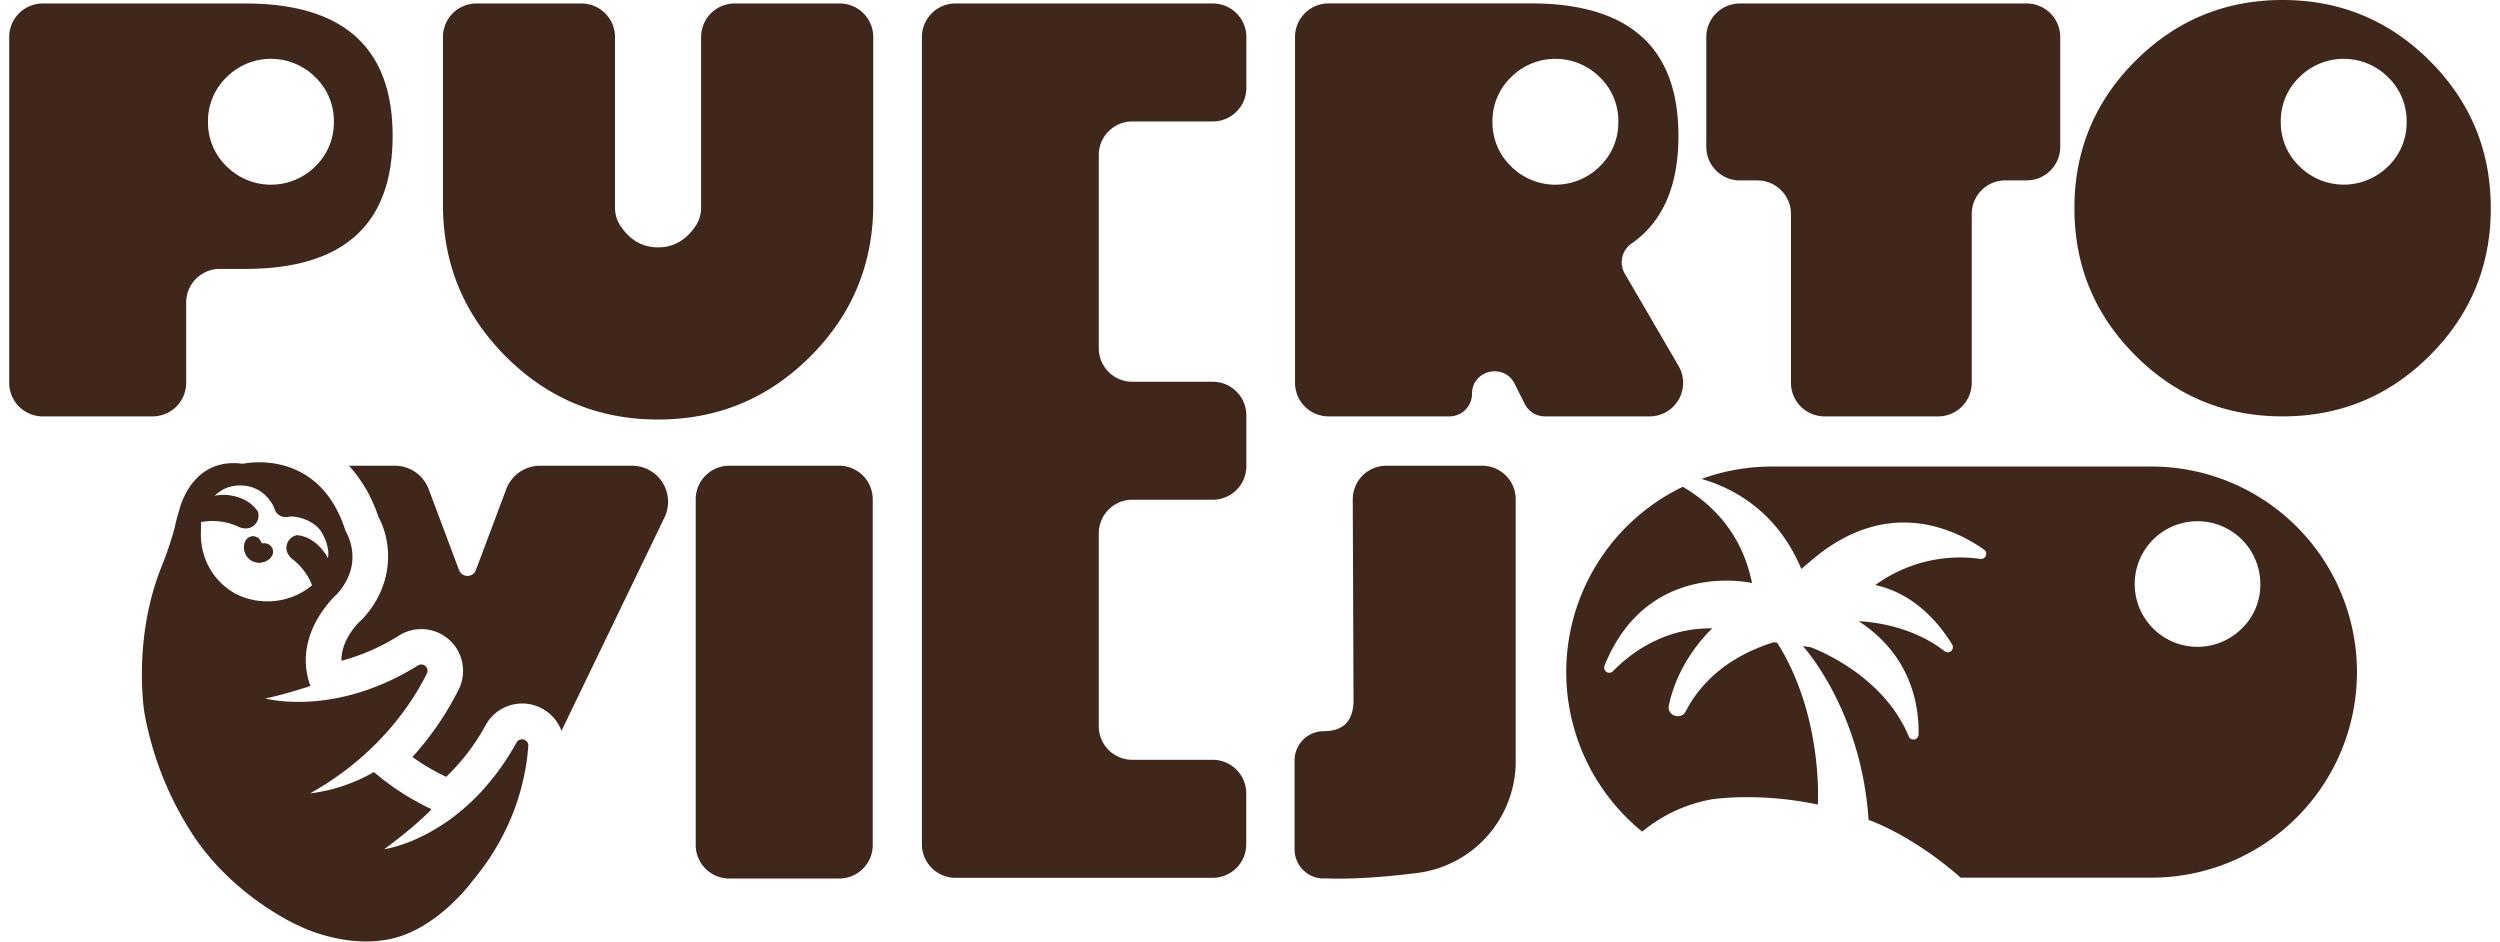 <svg xmlns="http://www.w3.org/2000/svg" id="Capa_1" data-name="Capa 1" viewBox="0 0 1021.58 384.75"><defs><style>.cls-1{fill:#40271b;}</style></defs><path class="cls-1" d="M286.49,84.78V15.13A13.71,13.71,0,0,1,300.2,1.42h42.92a13.71,13.71,0,0,1,13.72,13.71V83.49q0,36.47-25.74,62.2t-62.2,25.74q-36.46,0-62.2-25.74T181,83.49V15.13A13.71,13.71,0,0,1,194.68,1.42H237.6a13.71,13.71,0,0,1,13.71,13.71V84.78a13.46,13.46,0,0,0,2.21,7.5q5.89,8.81,15.38,8.8t15.38-8.79A13.47,13.47,0,0,0,286.49,84.78Z"></path><path class="cls-1" d="M509.3,15.13V35.91a13.71,13.71,0,0,1-13.71,13.72H462.75A13.71,13.71,0,0,0,449,63.34v79A13.71,13.71,0,0,0,462.75,156h32.84a13.71,13.71,0,0,1,13.71,13.71v20.79a13.71,13.71,0,0,1-13.71,13.71H462.75A13.71,13.71,0,0,0,449,217.93v78.83a13.71,13.71,0,0,0,13.71,13.72h32.84a13.71,13.71,0,0,1,13.71,13.71V345a13.71,13.71,0,0,1-13.71,13.71H390.44A13.71,13.71,0,0,1,376.72,345V15.13A13.71,13.71,0,0,1,390.44,1.42H495.59A13.71,13.71,0,0,1,509.3,15.13Z"></path><path class="cls-1" d="M805.72,87.44v69A13.71,13.71,0,0,1,792,170.15H745.55a13.71,13.71,0,0,1-13.71-13.71v-69a13.71,13.71,0,0,0-13.71-13.71H711A13.71,13.71,0,0,1,697.25,60V15.13A13.71,13.71,0,0,1,711,1.42H828.17a13.71,13.71,0,0,1,13.71,13.71V60a13.71,13.71,0,0,1-13.71,13.71h-8.74A13.71,13.71,0,0,0,805.72,87.44Z"></path><path class="cls-1" d="M356.63,204V345.33A13.71,13.71,0,0,1,342.92,359H298a13.71,13.71,0,0,1-13.71-13.71V204A13.71,13.71,0,0,1,298,190.31h44.89A13.71,13.71,0,0,1,356.63,204Z"></path><path class="cls-1" d="M553.09,286.73l-.31-82.66a13.71,13.71,0,0,1,13.71-13.76h39.17A13.71,13.71,0,0,1,619.37,204v107.2A46,46,0,0,1,579,356.74q-22.47,2.83-38,2.18V359h-.12A11.93,11.93,0,0,1,529,347.11v-36.4a11.93,11.93,0,0,1,11.93-11.93h0Q552.73,298.78,553.09,286.73Z"></path><path class="cls-1" d="M685.91,149.53l-22-37.77a9.25,9.25,0,0,1,2.83-12.26q19.13-13.34,19.13-44,0-54.1-60.26-54.11H542.9a13.71,13.71,0,0,0-13.71,13.71V156.44a13.71,13.71,0,0,0,13.71,13.71h49.39a9.21,9.21,0,0,0,9.21-9.21h0c0-9.71,13.1-12.8,17.44-4.11l4.12,8.23a9.21,9.21,0,0,0,8.24,5.09h42.76A13.71,13.71,0,0,0,685.91,149.53Zm-32.15-81.6a25.66,25.66,0,0,1-36.34,0,24.77,24.77,0,0,1-7.54-18.17,24.75,24.75,0,0,1,7.54-18.17,25.64,25.64,0,0,1,36.34,0,24.75,24.75,0,0,1,7.54,18.17A24.77,24.77,0,0,1,653.76,67.93Z"></path><path class="cls-1" d="M100.18,1.42H17.48A13.71,13.71,0,0,0,3.76,15.13V156.44a13.71,13.71,0,0,0,13.72,13.71H62.36a13.71,13.71,0,0,0,13.72-13.71V123.6a13.71,13.71,0,0,1,13.71-13.71h10.39q60.27,0,60.26-54.36Q160.44,1.42,100.18,1.42ZM128.9,67.93a25.66,25.66,0,0,1-36.34,0A24.78,24.78,0,0,1,85,49.76a24.76,24.76,0,0,1,7.55-18.17,25.64,25.64,0,0,1,36.34,0,24.79,24.79,0,0,1,7.54,18.17A24.81,24.81,0,0,1,128.9,67.93Z"></path><path class="cls-1" d="M879.16,190.64H724.09a83.94,83.94,0,0,0-28.78,5.06c13.9,4.06,31.09,13.78,40.77,36.78l5.08-4.3c30.21-25.05,57.26-12.24,69.58-3.6a2.1,2.1,0,0,1-1.56,3.79,58.94,58.94,0,0,0-42.86,10.69c15.65,3.47,25.65,15,31.37,24.26a2.11,2.11,0,0,1-3.13,2.75c-15.17-11.92-35-12.21-35-12.21C780.88,267.77,784.21,288,784,300.13a2.1,2.1,0,0,1-4.06.71c-10.84-26.13-40.2-36.41-40.2-36.41l-3-.39s23.83,25.84,26.82,71c0,0,17.52,5.89,37.64,23.6h77.93a84,84,0,1,0,0-168Zm36.93,66.18a25.66,25.66,0,1,1,7.54-18.17A24.75,24.75,0,0,1,916.09,256.82Z"></path><path class="cls-1" d="M671.05,339.82a62.1,62.1,0,0,1,28-13.11s18.95-3.19,43.77,2.07c0,0,2.37-36.19-16.6-66.14l-1.45-.19c-20,6.27-30.49,17.73-35.93,28.23-2,3.75-7.76,1.73-6.89-2.42,4.06-19.34,17.78-31.5,17.78-31.5-19.48-.25-33.06,9.78-40.6,17.49a2.1,2.1,0,0,1-3.47-2.23c17.62-43.75,60.26-33.77,60.26-33.77-4.24-21.37-17.67-33.16-28.28-39.33a84,84,0,0,0-16.61,140.9Z"></path><path class="cls-1" d="M992.92,24.9Q968,0,932.75,0T872.57,24.9q-24.9,24.9-24.9,60.18t24.9,60.17q24.9,24.9,60.18,24.9t60.17-24.9q24.9-24.9,24.9-60.17T992.92,24.9Zm-17,43a25.66,25.66,0,0,1-36.34,0A24.77,24.77,0,0,1,932,49.76a24.75,24.75,0,0,1,7.54-18.17,25.64,25.64,0,0,1,36.34,0,24.75,24.75,0,0,1,7.54,18.17A24.77,24.77,0,0,1,975.92,67.93Z"></path><path class="cls-1" d="M129.43,251.84a19.73,19.73,0,0,0,4.47-23.93s-4.1-8.38-12.44-9.23a5.26,5.26,0,0,0-4.23,3.84c-1,3.45,2.12,5.85,2.12,5.85a24.85,24.85,0,0,1,8.59,11.95S129.62,243.79,129.43,251.84Z"></path><path class="cls-1" d="M103.14,229.26A6.13,6.13,0,0,1,99.77,224c-.16-3.86,2.48-4.61,2.48-4.61a3.49,3.49,0,0,1,3.53.78,4,4,0,0,1,.78,1.19,1.08,1.08,0,0,0,1.28.75,3.48,3.48,0,0,1,3.09,1.44,3.61,3.61,0,0,1,.6,2.07s0,2.32-2.89,3.69A6.53,6.53,0,0,1,103.14,229.26Z"></path><path class="cls-1" d="M72.25,217.1a19.73,19.73,0,0,1,19.26-14.88s9.33-.16,13.89,6.87a5.28,5.28,0,0,1-1.5,5.53c-2.64,2.42-6.17.77-6.17.77a25,25,0,0,0-14.55-2.21S79.33,213.27,72.25,217.1Z"></path><path class="cls-1" d="M211.1,303.37C189.19,342.82,157,347,157,347c13.26-9.71,19.36-16.32,19.36-16.32a105.31,105.31,0,0,1-23.57-15.2,69.57,69.57,0,0,1-26.13,8.74c28.22-15.72,42-37.4,47.78-49a2.56,2.56,0,0,0-3.67-3.29c-34.15,21.31-62.37,13.48-62.37,13.48,7.93-1.6,18.44-5.09,18.44-5.09-7.71-21.26,10.77-37.47,10.77-37.47,11.88-13,3.63-25.78,3.63-25.78-10.93-34.71-42-27.55-42-27.55-21.31-2.93-26,19-26,19a65.2,65.2,0,0,0-1.87,7.18,147.41,147.41,0,0,1-5.77,16.86C54.14,262.14,59,291.2,59,291.2A134.79,134.79,0,0,0,79.4,342c16.83,25,42.48,36.18,42.48,36.18s18.68,9.71,37.92,5.46S193,360.06,193,360.06c17.75-21.11,22-42.76,22.88-55.3A2.57,2.57,0,0,0,211.1,303.37Zm-129-83.79a31.3,31.3,0,0,1,.05-3.52c-.08-3.13-.08-3.13,1.31-6.67,3-8.31,9.63-10.2,9.63-10.2s8.68-3.32,15.6,3.43c0,0,2.77,2.95,3.46,5.27a4.82,4.82,0,0,0,5.67,3.31c2.46-.62,10.51,1,13.66,6.41s2.66,9.15,2.66,9.15,0,5.3-4.7,10.52a24.68,24.68,0,0,1-5.38,4.35c-.84.5-1.73,1-2.71,1.45A28.86,28.86,0,0,1,97,243,27.19,27.19,0,0,1,82.13,219.58Z"></path><path class="cls-1" d="M110.92,223.53a3.45,3.45,0,0,0-3.08-1.44,1.08,1.08,0,0,1-1.28-.75,4,4,0,0,0-.78-1.19,3.49,3.49,0,0,0-3.53-.78s-2.64.75-2.48,4.61a6.13,6.13,0,0,0,3.37,5.28,6.53,6.53,0,0,0,5.5,0c2.9-1.37,2.88-3.69,2.88-3.69A3.51,3.51,0,0,0,110.92,223.53Z"></path><path class="cls-1" d="M258.24,190.31H220.68a14.75,14.75,0,0,0-13.81,9.56l-12.4,33.07a3.68,3.68,0,0,1-6.9,0l-12.4-33.07a14.75,14.75,0,0,0-13.81-9.56H142.61a57.8,57.8,0,0,1,12,20.85c5.94,11,6.27,27.82-6.24,41.51a13.3,13.3,0,0,1-1.13,1.11c-.34.31-7.82,7.16-7.71,16.23a85.52,85.52,0,0,0,23.62-10.36,17.06,17.06,0,0,1,24.33,22,123.31,123.31,0,0,1-18.95,27.68,87,87,0,0,0,13.79,8.11,86.47,86.47,0,0,0,16.15-21.15,17.07,17.07,0,0,1,27.42-3.39,16.79,16.79,0,0,1,3.55,5.76l42.11-87.23A14.74,14.74,0,0,0,258.24,190.31Z"></path></svg>